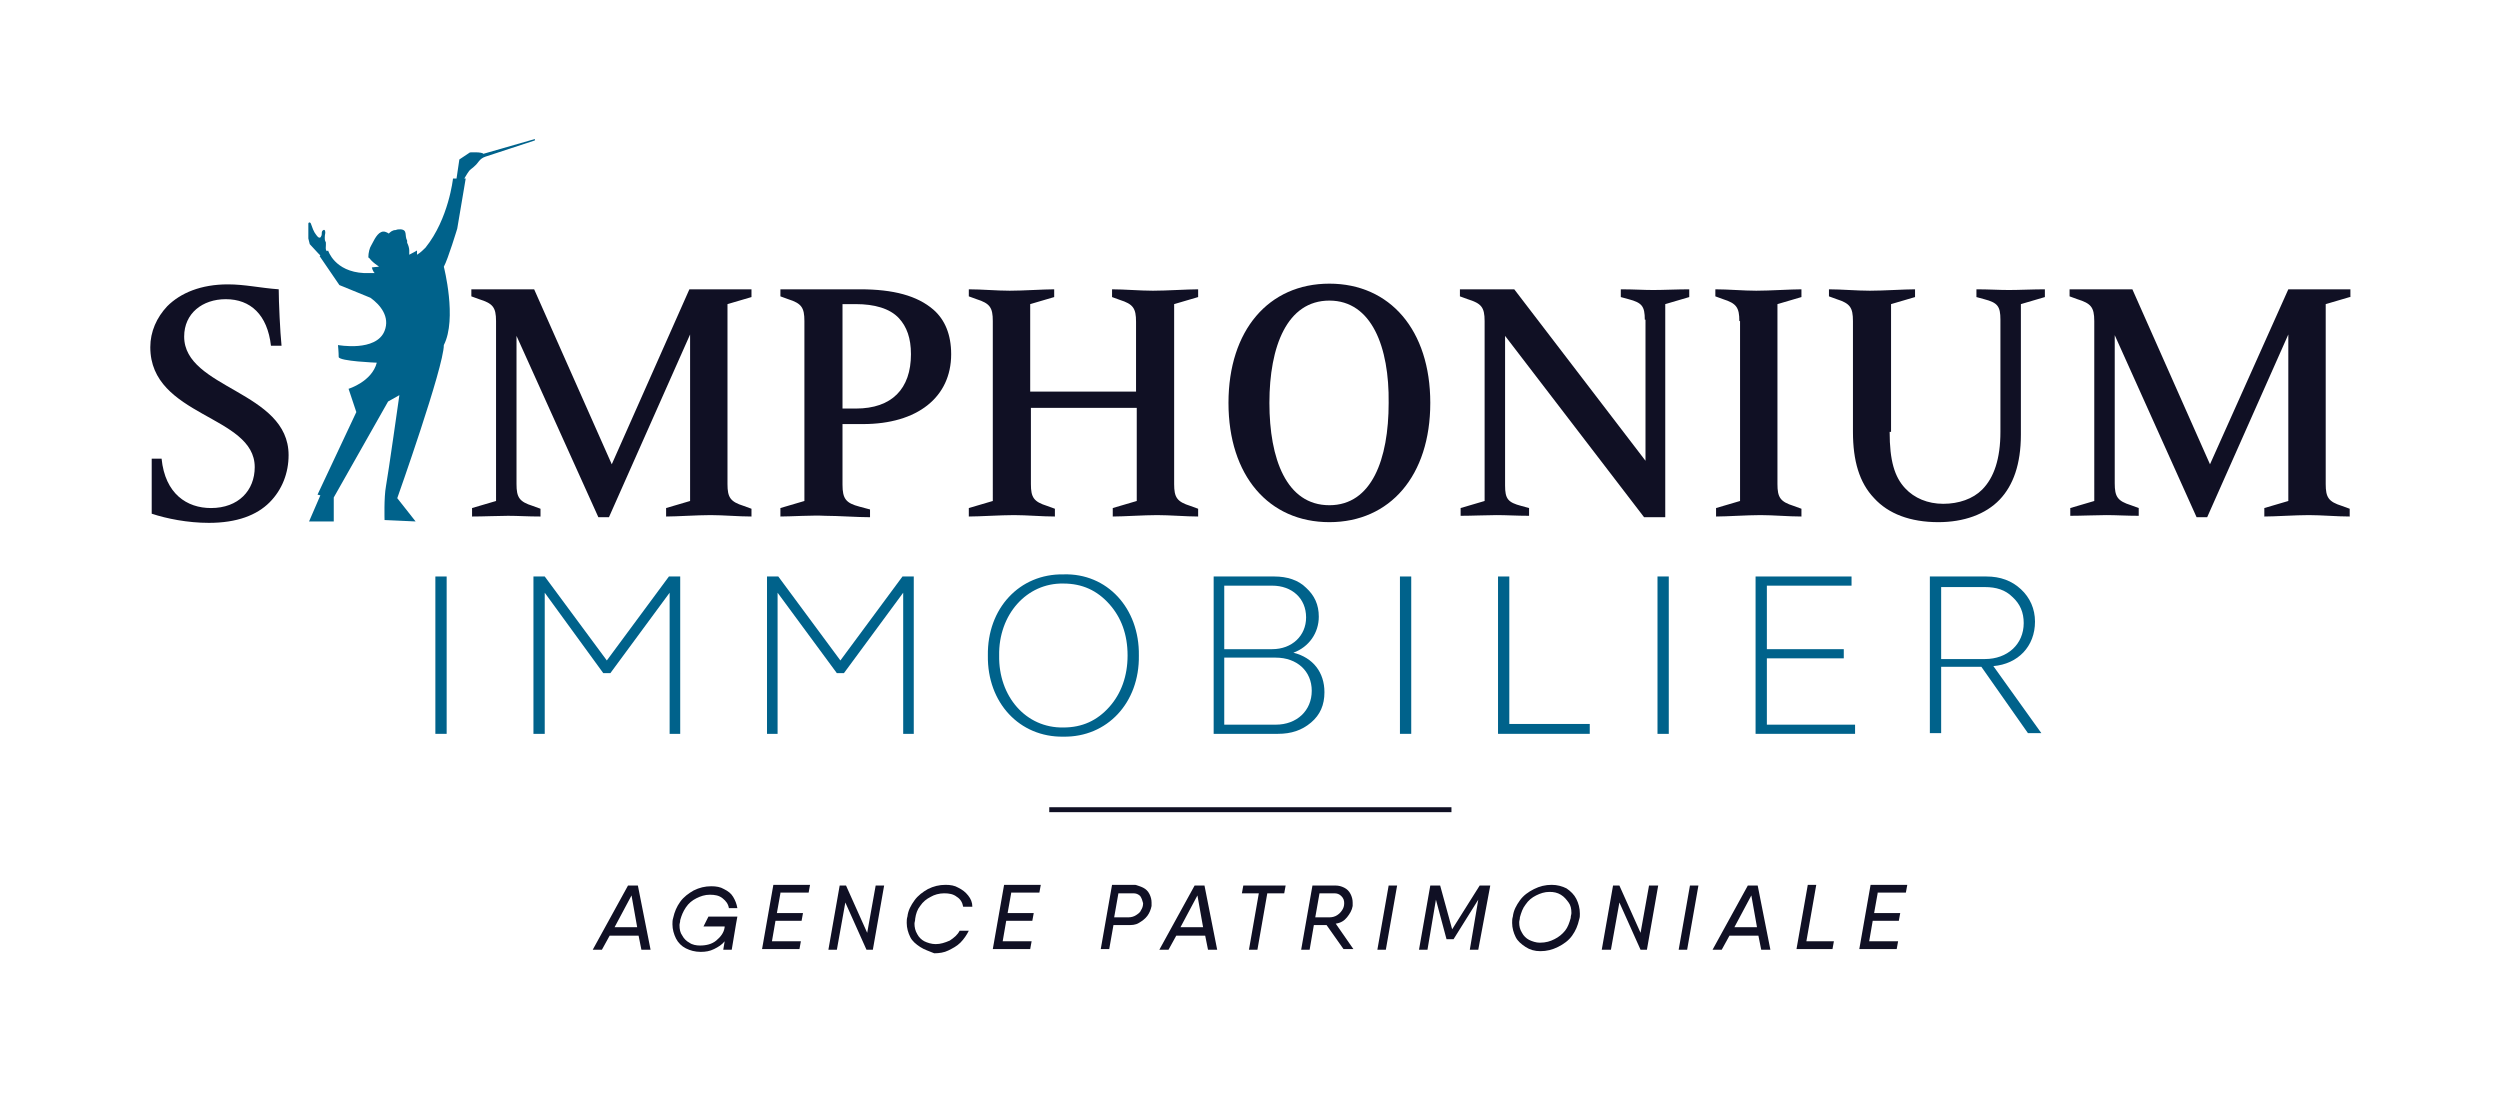 <?xml version="1.0" encoding="utf-8"?>
<!-- Generator: Adobe Illustrator 25.3.1, SVG Export Plug-In . SVG Version: 6.00 Build 0)  -->
<svg version="1.1" xmlns="http://www.w3.org/2000/svg" xmlns:xlink="http://www.w3.org/1999/xlink" x="0px" y="0px"
	 viewBox="0 0 354.3 155.9" style="enable-background:new 0 0 354.3 155.9;" xml:space="preserve">
<style type="text/css">
	.st0{display:none;}
	.st1{display:inline;}
	.st2{fill:#101024;}
	.st3{fill:#00628B;}
</style>
<g id="Calque_1" class="st0">
	<g class="st1">
		<g>
			<path class="st2" d="M38.4,49.6C37.9,45.2,35.5,43,32,43c-3.3,0-5.9,2-5.9,5.3c0,7.4,14.8,7.7,14.8,16.8c0,2.5-0.9,4.9-2.7,6.7
				c-1.8,1.8-4.6,2.9-8.6,2.9c-3,0-6-0.6-8.1-1.3v-7.8h1.4c0.5,5,3.6,7,7,7c3.9,0,6.2-2.5,6.2-5.8c0-7.4-14.8-7.1-14.8-17
				c0-2.2,0.9-4.2,2.4-5.8c1.9-1.9,4.8-3.1,8.6-3.1c2.4,0,4.5,0.5,7.2,0.7c0,1.7,0.2,6.1,0.4,8H38.4z"/>
			<path class="st2" d="M106.5,42.8l-3.4,1v25.5c0,1.9,0.4,2.5,2.3,3.1l1.1,0.4v1.1c-1.8,0-4-0.2-5.8-0.2c-1.9,0-4.8,0.2-6.3,0.2
				v-1.1l3.4-1V48.1L86.3,74h-1.5L73.2,48.2v21c0,1.9,0.4,2.5,2.3,3.1l1.1,0.4v1.1c-1.8,0-3.2-0.1-4.6-0.1s-3.5,0.1-5.1,0.1v-1.1
				l3.4-1V46.2c0-2-0.5-2.5-2.4-3.1l-1.1-0.4v-1.1h8.9l11,24.8l10.9-24.8h8.8V42.8z"/>
			<path class="st2" d="M110.6,73.8v-1.1l3.4-1V46.2c0-1.9-0.4-2.5-2.3-3.1l-1.1-0.4v-1.1h11.3c4.7,0,8.1,0.9,10.4,2.9
				c1.6,1.4,2.5,3.5,2.5,6.3c0,6.1-4.8,9.9-12.5,9.9h-2.9v8.6c0,2,0.5,2.6,2.4,3.1l1.5,0.4v1.1c-1.8,0-4.5-0.2-6.3-0.2
				C115.1,73.7,112.1,73.8,110.6,73.8z M119.3,58.6h2c5.1,0,7.8-2.8,7.8-7.7c0-2.3-0.6-3.9-1.7-5.1c-1.3-1.4-3.5-2-6.1-2h-1.9V58.6z
				"/>
			<path class="st2" d="M140.7,46.2c0-1.9-0.4-2.5-2.3-3.1l-1.1-0.4v-1.1c1.8,0,4,0.2,5.8,0.2c1.9,0,4.8-0.2,6.3-0.2v1.1l-3.4,1
				v12.4h15v-9.9c0-1.9-0.4-2.5-2.3-3.1l-1.1-0.4v-1.1c1.7,0,4,0.2,5.8,0.2c1.9,0,4.9-0.2,6.4-0.2v1.1l-3.4,1v25.5
				c0,1.9,0.4,2.5,2.3,3.1l1.1,0.4v1.1c-1.7,0-4-0.2-5.8-0.2c-1.9,0-4.8,0.2-6.3,0.2v-1.1l3.4-1V58.5h-15v10.8
				c0,1.9,0.4,2.5,2.3,3.1l1.1,0.4v1.1c-1.8,0-4-0.2-5.8-0.2c-1.9,0-4.9,0.2-6.4,0.2v-1.1l3.4-1V46.2z"/>
			<path class="st2" d="M188.4,74.7c-8.6,0-14.3-6.6-14.3-16.9c0-10.3,5.7-16.9,14.3-16.9c8.6,0,14.3,6.6,14.3,16.9
				C202.7,68.1,197,74.7,188.4,74.7z M188.4,43.3c-6,0-8.5,6.5-8.5,14.5c0,7.9,2.4,14.5,8.5,14.5c6,0,8.4-6.5,8.4-14.5
				C196.9,49.8,194.4,43.3,188.4,43.3z"/>
			<path class="st2" d="M233.1,46c0-1.9-0.4-2.4-2.3-2.9l-1.1-0.3v-1.1c1.8,0,3.2,0.1,4.6,0.1c1.4,0,3.5-0.1,5.1-0.1v1.1l-3.4,1V74
				H233l-19.7-25.7v21.2c0,1.9,0.4,2.4,2.3,2.9l1.1,0.3v1.1c-1.7,0-3.2-0.1-4.6-0.1c-1.4,0-3.5,0.1-5.1,0.1v-1.1l3.4-1V46.2
				c0-2-0.5-2.5-2.4-3.1l-1.1-0.4v-1.1h7.7l18.6,24.3V46z"/>
			<path class="st2" d="M246.5,46.2c0-1.9-0.4-2.5-2.3-3.1l-1.1-0.4v-1.1c1.8,0,4,0.2,5.8,0.2c1.9,0,4.9-0.2,6.4-0.2v1.1l-3.4,1
				v25.5c0,1.9,0.4,2.5,2.3,3.1l1.1,0.4v1.1c-1.8,0-4-0.2-5.8-0.2c-1.9,0-4.8,0.2-6.3,0.2v-1.1l3.4-1V46.2z"/>
			<path class="st2" d="M267.8,61.8c0,4.1,0.7,6.4,2.2,8c1.3,1.4,3.2,2.2,5.4,2.2c2.2,0,4.2-0.7,5.5-2c1.7-1.7,2.6-4.4,2.6-8.2V46
				c0-1.9-0.4-2.4-2.3-2.9l-1.1-0.3v-1.1c1.7,0,3.2,0.1,4.6,0.1c1.4,0,3.5-0.1,5.1-0.1v1.1l-3.4,1v18.5c0,4.2-1.1,7.2-3,9.2
				c-2,2.1-5.1,3.2-8.7,3.2c-4,0-7.1-1.2-9.1-3.4c-2.1-2.2-3-5.3-3-9.4V46.2c0-1.9-0.4-2.5-2.3-3.1l-1.1-0.4v-1.1
				c1.7,0,4,0.2,5.8,0.2c1.9,0,4.9-0.2,6.4-0.2v1.1l-3.4,1V61.8z"/>
			<path class="st2" d="M333,42.8l-3.4,1v25.5c0,1.9,0.4,2.5,2.3,3.1l1.1,0.4v1.1c-1.8,0-4-0.2-5.8-0.2c-1.9,0-4.8,0.2-6.3,0.2v-1.1
				l3.4-1V48.1L312.9,74h-1.5l-11.6-25.8v21c0,1.9,0.4,2.5,2.3,3.1l1.1,0.4v1.1c-1.7,0-3.2-0.1-4.6-0.1c-1.4,0-3.5,0.1-5.1,0.1v-1.1
				l3.4-1V46.2c0-2-0.5-2.5-2.4-3.1l-1.1-0.4v-1.1h8.9l11,24.8l10.9-24.8h8.8V42.8z"/>
		</g>
		<g>
			<rect x="148.7" y="114.8" class="st2" width="57" height="0.7"/>
		</g>
		<g>
			<path class="st2" d="M100.3,133.4l4.7-8.1h0.6l1.9,8.1h-0.6l-0.5-2.4h-4l-1.4,2.4H100.3z M102.5,130.6h3.6l-1-4.5L102.5,130.6z"
				/>
			<path class="st2" d="M114.8,125.2c0.9,0,1.8,0.3,2.6,0.8l-0.3,0.4c-0.8-0.5-1.6-0.7-2.4-0.7c-2.3,0-3.9,1.9-3.9,4.6
				c0,0.8,0.3,1.5,0.8,2s1.3,0.8,2.1,0.8c0.7,0,1.4-0.1,2-0.4l0.5-2.8h-2.1l0.1-0.5h2.6l-0.6,3.6c-0.8,0.4-1.7,0.6-2.5,0.6
				c-1,0-1.9-0.3-2.5-0.9c-0.6-0.6-0.9-1.4-0.9-2.4C110.3,127.4,112.1,125.2,114.8,125.2z"/>
			<path class="st2" d="M119.6,133.4l1.4-8.1h4.8l-0.1,0.5h-4.2l-0.6,3.2h3.8l-0.1,0.5h-3.8l-0.6,3.4h4.4l-0.1,0.5H119.6z"/>
			<path class="st2" d="M127.9,133.4l1.4-8.1h0.6l3.8,7.2l1.3-7.2h0.6l-1.4,8.1h-0.6l-3.8-7.2l-1.3,7.2H127.9z"/>
			<path class="st2" d="M142.3,125.2c0.9,0,1.8,0.3,2.6,0.8l-0.3,0.4c-0.7-0.5-1.5-0.8-2.2-0.8c-2.3,0-3.8,2-3.8,4.6
				c0,0.8,0.3,1.5,0.8,2c0.5,0.5,1.2,0.8,2,0.8c0.8,0,1.6-0.2,2.3-0.7l0.2,0.4c-0.8,0.5-1.7,0.7-2.6,0.7s-1.7-0.3-2.4-0.9
				c-0.6-0.6-0.9-1.4-0.9-2.3C137.9,127.5,139.7,125.2,142.3,125.2z"/>
			<path class="st2" d="M146.7,133.4l1.4-8.1h4.8l-0.1,0.5h-4.2l-0.6,3.2h3.8l-0.1,0.5H148l-0.6,3.4h4.4l-0.1,0.5H146.7z"/>
			<path class="st2" d="M159,133.4l1.4-8.1h2.6c1.4,0,2.3,0.9,2.3,2.2c0,0.8-0.3,1.4-0.8,1.9c-0.5,0.5-1.2,0.8-2.1,0.8h-2.3
				l-0.6,3.2H159z M160.3,129.8h2.2c0.7,0,1.3-0.2,1.7-0.6c0.4-0.4,0.7-0.9,0.7-1.6c0-1.1-0.7-1.7-1.8-1.7h-2L160.3,129.8z"/>
			<path class="st2" d="M165,133.4l4.7-8.1h0.6l1.9,8.1h-0.6L171,131h-4l-1.4,2.4H165z M167.3,130.6h3.6l-1-4.5L167.3,130.6z"/>
			<path class="st2" d="M173.4,125.9l0.1-0.5h6.3l-0.1,0.5h-2.9l-1.3,7.6h-0.6l1.3-7.6H173.4z"/>
			<path class="st2" d="M181.3,133.4l1.4-8.1h2.8c1.3,0,2.2,0.8,2.2,2.1c0,0.7-0.2,1.3-0.7,1.8s-1.1,0.7-1.8,0.8l1.8,3.4h-0.6
				l-1.8-3.4h-2.1l-0.6,3.4H181.3z M182.5,129.6h2.3c0.6,0,1.2-0.2,1.6-0.6s0.6-0.9,0.6-1.5c0-1-0.6-1.6-1.7-1.6h-2.2L182.5,129.6z"
				/>
			<path class="st2" d="M190.1,133.4l1.4-8.1h0.6l-1.4,8.1H190.1z"/>
			<path class="st2" d="M194.6,133.4l1.4-8.1h0.6l2.3,4.3l3.8-4.3h0.6l-1.4,8.1h-0.6l1.3-7.2l-3.6,4.1h-0.4l-2.2-4.1l-1.3,7.2H194.6
				z"/>
			<path class="st2" d="M210,125.2c1,0,1.7,0.3,2.3,0.9c0.6,0.6,0.9,1.4,0.9,2.3c0,3-1.8,5.1-4.4,5.1c-0.9,0-1.7-0.3-2.3-0.9
				c-0.6-0.6-0.9-1.4-0.9-2.4C205.6,127.5,207.5,125.2,210,125.2z M207,132.3c0.5,0.5,1.1,0.8,1.9,0.8c2.1,0.1,3.8-2,3.7-4.6
				c0-0.9-0.3-1.5-0.7-2c-0.5-0.5-1.1-0.8-1.9-0.8c-2.1,0-3.7,1.9-3.7,4.6C206.2,131.2,206.5,131.8,207,132.3z"/>
			<path class="st2" d="M215.7,133.4l1.4-8.1h0.6l3.8,7.2l1.3-7.2h0.6l-1.4,8.1h-0.6l-3.8-7.2l-1.3,7.2H215.7z"/>
			<path class="st2" d="M225.7,133.4l1.4-8.1h0.6l-1.4,8.1H225.7z"/>
			<path class="st2" d="M229.1,133.4l4.7-8.1h0.6l1.9,8.1h-0.6l-0.5-2.4h-4l-1.4,2.4H229.1z M231.4,130.6h3.6l-1-4.5L231.4,130.6z"
				/>
			<path class="st2" d="M239.2,133.4l1.4-8.1h0.6l-1.3,7.6h4l-0.1,0.5H239.2z"/>
			<path class="st2" d="M246.6,133.4l1.4-8.1h4.8l-0.1,0.5h-4.2l-0.6,3.2h3.8l-0.1,0.5h-3.8l-0.6,3.4h4.4l-0.1,0.5H246.6z"/>
		</g>
		<g>
			<g>
				<path class="st3" d="M61.7,104.7V82.4h1.6v22.3H61.7z"/>
				<path class="st3" d="M75.6,104.7V82.4h1.6l8.8,11.9l8.8-11.9h1.6v22.3h-1.5v-20l-8.4,11.4h-1l-8.4-11.4v20H75.6z"/>
				<path class="st3" d="M108.7,104.7V82.4h1.6l8.8,11.9l8.8-11.9h1.6v22.3H128v-20l-8.4,11.4h-1l-8.4-11.4v20H108.7z"/>
				<path class="st3" d="M161.4,93.5c0.1,6.7-4.5,11.6-10.7,11.5c-6.2,0.1-10.8-4.8-10.7-11.5c-0.1-6.7,4.5-11.6,10.7-11.5
					C156.9,81.9,161.5,86.9,161.4,93.5z M157.2,100.9c1.7-1.9,2.6-4.4,2.6-7.3c0-3-0.9-5.4-2.6-7.3c-1.7-1.9-3.8-2.9-6.5-2.9
					c-5.2-0.1-9.2,4.4-9.1,10.2c-0.1,5.8,3.8,10.3,9.1,10.2C153.4,103.7,155.5,102.8,157.2,100.9z"/>
				<path class="st3" d="M172,104.7V82.4h8.6c1.8,0,3.4,0.5,4.5,1.6c1.2,1.1,1.8,2.4,1.8,4.1c0,2.3-1.4,4.3-3.6,5.1
					c2.8,0.7,4.4,2.8,4.4,5.6c0,1.8-0.6,3.2-1.9,4.3s-2.8,1.6-4.7,1.6H172z M173.5,92.7h6.8c2.8,0,4.8-1.9,4.8-4.5
					c0-2.7-2-4.5-4.8-4.5h-6.8V92.7z M173.5,103.4h7.3c3,0,5.1-2,5.1-4.8c0-2.8-2.1-4.7-5.1-4.7h-7.3V103.4z"/>
				<path class="st3" d="M198.4,104.7V82.4h1.6v22.3H198.4z"/>
				<path class="st3" d="M212.3,104.7V82.4h1.6v20.9h11.4v1.4H212.3z"/>
				<path class="st3" d="M234.9,104.7V82.4h1.6v22.3H234.9z"/>
				<path class="st3" d="M248.8,104.7V82.4h13.6v1.3h-12v8.9h10.9v1.3h-10.9v9.4h12.5v1.3H248.8z"/>
				<path class="st3" d="M273.5,104.7V82.4h8c2,0,3.6,0.6,4.9,1.8c1.3,1.2,2,2.8,2,4.6c0,3.5-2.4,6-5.9,6.3l6.8,9.5h-1.9l-6.6-9.4
					h-5.7v9.4H273.5z M275.1,94h6.2c3.2,0,5.5-2.1,5.5-5.1c0-1.5-0.5-2.7-1.6-3.7c-1-1-2.3-1.4-3.9-1.4h-6.2V94z"/>
			</g>
			<path class="st3" d="M68.5,22.4c-0.2-0.3-1.9-0.2-1.9-0.2l-1.5,1l-0.4,2.7l-0.1,0l-0.4,0c0,0-0.6,5.7-3.9,9.8
				c-0.3,0.3-0.7,0.7-1.2,1v-0.6c0,0-0.5,0.3-1.1,0.6c0-0.2,0-0.4,0-0.6c0-0.3-0.1-0.7-0.3-1.1c0-0.1,0-0.2,0-0.3
				c-0.4-0.7,0.1-1.5-0.9-1.6c-0.3,0-0.5,0-0.7,0.1c-0.5,0-0.8,0.3-1,0.5c-0.3-0.2-0.7-0.4-1.1-0.2c-0.7,0.3-1.2,1.6-1.4,1.9
				c-0.2,0.3-0.4,1-0.4,1.7c0.2,0,0.2,0.4,1.4,1.2c0,0,0.1,0.1,0.1,0.1c-0.2,0-1,0.1-1,0.1s0.1,0.5,0.4,0.8c-0.3,0-0.5,0-0.8,0
				c-0.1,0-0.3,0-0.4,0c-0.1,0-0.2,0-0.3,0C47.5,39,46.6,36,46.6,36l-0.2,0.1c0-0.1-0.1-0.1-0.1-0.2c-0.1-0.3,0.1-1.1-0.1-1.2
				c-0.1-0.2-0.1-0.7,0-1.2c0-0.5-0.2-0.5-0.4-0.3c-0.2,0.3,0,0.5-0.2,0.8c-0.1,0.3-0.4,0.2-0.6-0.1c-0.2-0.3-0.4-0.4-0.8-1.6
				c-0.1-0.4-0.4-0.3-0.4-0.1c0,0.2,0,0.8,0,1c0,0.2,0,0.3,0,0.6c0,0.2,0,0.5,0,0.5l0.2,0.8l1.2,1.3l0.3,0.3l-0.1,0.1l2.8,4.1
				l4.4,1.8c1.4,1,2.8,2.7,2,4.7c-1.2,3-6.6,2-6.6,2s0.1,1,0.1,1.7c0.1,0.6,5.4,0.8,5.4,0.8c-0.7,2.7-4,3.7-4,3.7l1.1,3.3L45,70.7
				l0.4,0.1l-1.6,3.7h3.5v-3.4L55,57.5l1.6-0.9c0,0-1.6,11.3-1.9,12.9c-0.3,1.6-0.2,4.8-0.2,4.8l4.4,0.2l-2.6-3.3
				c0,0,6.6-18.6,6.6-21.7c1.9-3.7,0-11.1,0-11.1c0.6-1.1,1.9-5.4,1.9-5.4l1.2-7.1l-0.2,0c0.3-0.5,0.6-1,0.7-1.1
				c0.4-0.4,0.4-0.3,0.8-0.7c0.5-0.4,0.6-1,1.5-1.3l7-2.3v-0.2L68.5,22.4z"/>
		</g>
	</g>
</g>
<g id="Calque_2">
	<g>
		<g>
			<g>
				<path class="st2" d="M38.4,49c-0.5-4.4-2.9-6.6-6.4-6.6c-3.3,0-5.9,2-5.9,5.3c0,7.4,14.8,7.7,14.8,16.8c0,2.5-0.9,4.9-2.7,6.7
					c-1.8,1.8-4.6,2.9-8.6,2.9c-3,0-6-0.6-8.1-1.3v-7.8h1.4c0.5,5,3.6,7,7,7c3.9,0,6.2-2.5,6.2-5.8c0-7.4-14.8-7.1-14.8-17
					c0-2.2,0.9-4.2,2.4-5.8c1.9-1.9,4.8-3.1,8.6-3.1c2.4,0,4.5,0.5,7.2,0.7c0,1.7,0.2,6.1,0.4,8H38.4z"/>
				<path class="st2" d="M106.5,42.1l-3.4,1v25.5c0,1.9,0.4,2.5,2.3,3.1l1.1,0.4v1.1c-1.8,0-4-0.2-5.8-0.2c-1.9,0-4.8,0.2-6.3,0.2
					V72l3.4-1V47.4L86.3,73.3h-1.5L73.2,47.6v21c0,1.9,0.4,2.5,2.3,3.1l1.1,0.4v1.1c-1.8,0-3.2-0.1-4.6-0.1s-3.5,0.1-5.1,0.1V72
					l3.4-1V45.5c0-2-0.5-2.5-2.4-3.1l-1.1-0.4V41h8.9l11,24.8L97.7,41h8.8V42.1z"/>
				<path class="st2" d="M110.6,73.2V72l3.4-1V45.5c0-1.9-0.4-2.5-2.3-3.1l-1.1-0.4V41h11.3c4.7,0,8.1,0.9,10.4,2.9
					c1.6,1.4,2.5,3.5,2.5,6.3c0,6.1-4.8,9.9-12.5,9.9h-2.9v8.6c0,2,0.5,2.6,2.4,3.1l1.5,0.4v1.1c-1.8,0-4.5-0.2-6.3-0.2
					C115.1,73,112.1,73.2,110.6,73.2z M119.3,57.9h2c5.1,0,7.8-2.8,7.8-7.7c0-2.3-0.6-3.9-1.7-5.1c-1.3-1.4-3.5-2-6.1-2h-1.9V57.9z"
					/>
				<path class="st2" d="M140.7,45.5c0-1.9-0.4-2.5-2.3-3.1l-1.1-0.4V41c1.8,0,4,0.2,5.8,0.2c1.9,0,4.8-0.2,6.3-0.2v1.1l-3.4,1v12.4
					h15v-9.9c0-1.9-0.4-2.5-2.3-3.1l-1.1-0.4V41c1.7,0,4,0.2,5.8,0.2c1.9,0,4.9-0.2,6.4-0.2v1.1l-3.4,1v25.5c0,1.9,0.4,2.5,2.3,3.1
					l1.1,0.4v1.1c-1.7,0-4-0.2-5.8-0.2c-1.9,0-4.8,0.2-6.3,0.2V72l3.4-1V57.8h-15v10.8c0,1.9,0.4,2.5,2.3,3.1l1.1,0.4v1.1
					c-1.8,0-4-0.2-5.8-0.2c-1.9,0-4.9,0.2-6.4,0.2V72l3.4-1V45.5z"/>
				<path class="st2" d="M188.4,74c-8.6,0-14.3-6.6-14.3-16.9c0-10.3,5.7-16.9,14.3-16.9c8.6,0,14.3,6.6,14.3,16.9
					C202.7,67.4,197,74,188.4,74z M188.4,42.6c-6,0-8.5,6.5-8.5,14.5c0,7.9,2.4,14.5,8.5,14.5c6,0,8.4-6.5,8.4-14.5
					C196.9,49.2,194.4,42.6,188.4,42.6z"/>
				<path class="st2" d="M233.1,45.3c0-1.9-0.4-2.4-2.3-2.9l-1.1-0.3V41c1.8,0,3.2,0.1,4.6,0.1c1.4,0,3.5-0.1,5.1-0.1v1.1l-3.4,1
					v30.2H233l-19.7-25.7v21.2c0,1.9,0.4,2.4,2.3,2.9l1.1,0.3v1.1c-1.7,0-3.2-0.1-4.6-0.1c-1.4,0-3.5,0.1-5.1,0.1V72l3.4-1V45.5
					c0-2-0.5-2.5-2.4-3.1l-1.1-0.4V41h7.7l18.6,24.3V45.3z"/>
				<path class="st2" d="M246.5,45.5c0-1.9-0.4-2.5-2.3-3.1l-1.1-0.4V41c1.8,0,4,0.2,5.8,0.2c1.9,0,4.9-0.2,6.4-0.2v1.1l-3.4,1v25.5
					c0,1.9,0.4,2.5,2.3,3.1l1.1,0.4v1.1c-1.8,0-4-0.2-5.8-0.2c-1.9,0-4.8,0.2-6.3,0.2V72l3.4-1V45.5z"/>
				<path class="st2" d="M267.8,61.2c0,4.1,0.7,6.4,2.2,8c1.3,1.4,3.2,2.2,5.4,2.2c2.2,0,4.2-0.7,5.5-2c1.7-1.7,2.6-4.4,2.6-8.2
					V45.3c0-1.9-0.4-2.4-2.3-2.9l-1.1-0.3V41c1.7,0,3.2,0.1,4.6,0.1c1.4,0,3.5-0.1,5.1-0.1v1.1l-3.4,1v18.5c0,4.2-1.1,7.2-3,9.2
					c-2,2.1-5.1,3.2-8.7,3.2c-4,0-7.1-1.2-9.1-3.4c-2.1-2.2-3-5.3-3-9.4V45.5c0-1.9-0.4-2.5-2.3-3.1l-1.1-0.4V41
					c1.7,0,4,0.2,5.8,0.2c1.9,0,4.9-0.2,6.4-0.2v1.1l-3.4,1V61.2z"/>
				<path class="st2" d="M333,42.1l-3.4,1v25.5c0,1.9,0.4,2.5,2.3,3.1l1.1,0.4v1.1c-1.8,0-4-0.2-5.8-0.2c-1.9,0-4.8,0.2-6.3,0.2V72
					l3.4-1V47.4l-11.5,25.9h-1.5l-11.6-25.8v21c0,1.9,0.4,2.5,2.3,3.1l1.1,0.4v1.1c-1.7,0-3.2-0.1-4.6-0.1c-1.4,0-3.5,0.1-5.1,0.1
					V72l3.4-1V45.5c0-2-0.5-2.5-2.4-3.1l-1.1-0.4V41h8.9l11,24.8L324.3,41h8.8V42.1z"/>
			</g>
			<g>
				<path class="st3" d="M61.7,104V81.7h1.6V104H61.7z"/>
				<path class="st3" d="M75.6,104V81.7h1.6l8.8,11.9l8.8-11.9h1.6V104h-1.5V84l-8.4,11.4h-1L77.2,84v20H75.6z"/>
				<path class="st3" d="M108.7,104V81.7h1.6l8.8,11.9l8.8-11.9h1.6V104H128V84l-8.4,11.4h-1L110.2,84v20H108.7z"/>
				<path class="st3" d="M161.4,92.9c0.1,6.7-4.5,11.6-10.7,11.5c-6.2,0.1-10.8-4.8-10.7-11.5c-0.1-6.7,4.5-11.6,10.7-11.5
					C156.9,81.2,161.5,86.2,161.4,92.9z M157.2,100.2c1.7-1.9,2.6-4.4,2.6-7.3c0-3-0.9-5.4-2.6-7.3c-1.7-1.9-3.8-2.9-6.5-2.9
					c-5.2-0.1-9.2,4.4-9.1,10.2c-0.1,5.8,3.8,10.3,9.1,10.2C153.4,103.1,155.5,102.1,157.2,100.2z"/>
				<path class="st3" d="M172,104V81.7h8.6c1.8,0,3.4,0.5,4.5,1.6c1.2,1.1,1.8,2.4,1.8,4.1c0,2.3-1.4,4.3-3.6,5.1
					c2.8,0.7,4.4,2.8,4.4,5.6c0,1.8-0.6,3.2-1.9,4.3s-2.8,1.6-4.7,1.6H172z M173.5,92h6.8c2.8,0,4.8-1.9,4.8-4.5
					c0-2.7-2-4.5-4.8-4.5h-6.8V92z M173.5,102.7h7.3c3,0,5.1-2,5.1-4.8c0-2.8-2.1-4.7-5.1-4.7h-7.3V102.7z"/>
				<path class="st3" d="M198.4,104V81.7h1.6V104H198.4z"/>
				<path class="st3" d="M212.3,104V81.7h1.6v20.9h11.4v1.4H212.3z"/>
				<path class="st3" d="M234.9,104V81.7h1.6V104H234.9z"/>
				<path class="st3" d="M248.8,104V81.7h13.6v1.3h-12V92h10.9v1.3h-10.9v9.4h12.5v1.3H248.8z"/>
				<path class="st3" d="M273.5,104V81.7h8c2,0,3.6,0.6,4.9,1.8c1.3,1.2,2,2.8,2,4.6c0,3.5-2.4,6-5.9,6.3l6.8,9.5h-1.9l-6.6-9.4
					h-5.7v9.4H273.5z M275.1,93.4h6.2c3.2,0,5.5-2.1,5.5-5.1c0-1.5-0.5-2.7-1.6-3.7c-1-1-2.3-1.4-3.9-1.4h-6.2V93.4z"/>
			</g>
			<path class="st3" d="M68.5,21.8c-0.2-0.3-1.9-0.2-1.9-0.2l-1.5,1l-0.4,2.7l-0.1,0l-0.4,0c0,0-0.6,5.7-3.9,9.8
				c-0.3,0.3-0.7,0.7-1.2,1v-0.6c0,0-0.5,0.3-1.1,0.6c0-0.2,0-0.4,0-0.6c0-0.3-0.1-0.7-0.3-1.1c0-0.1,0-0.2,0-0.3
				c-0.4-0.7,0.1-1.5-0.9-1.6c-0.3,0-0.5,0-0.7,0.1c-0.5,0-0.8,0.3-1,0.5c-0.3-0.2-0.7-0.4-1.1-0.2c-0.7,0.3-1.2,1.6-1.4,1.9
				c-0.2,0.3-0.4,1-0.4,1.7c0.2,0,0.2,0.4,1.4,1.2c0,0,0.1,0.1,0.1,0.1c-0.2,0-1,0.1-1,0.1s0.1,0.5,0.4,0.8c-0.3,0-0.5,0-0.8,0
				c-0.1,0-0.3,0-0.4,0c-0.1,0-0.2,0-0.3,0c-4.2-0.2-5.1-3.2-5.1-3.2l-0.2,0.1c0-0.1-0.1-0.1-0.1-0.2c-0.1-0.3,0.1-1.1-0.1-1.2
				c-0.1-0.2-0.1-0.7,0-1.2c0-0.5-0.2-0.5-0.4-0.3c-0.2,0.3,0,0.5-0.2,0.8c-0.1,0.3-0.4,0.2-0.6-0.1c-0.2-0.3-0.4-0.4-0.8-1.6
				c-0.1-0.4-0.4-0.3-0.4-0.1c0,0.2,0,0.8,0,1c0,0.2,0,0.3,0,0.6c0,0.2,0,0.5,0,0.5l0.2,0.8l1.2,1.3l0.3,0.3l-0.1,0.1l2.8,4.1
				l4.4,1.8c1.4,1,2.8,2.7,2,4.7c-1.2,3-6.6,2-6.6,2s0.1,1,0.1,1.7c0.1,0.6,5.4,0.8,5.4,0.8c-0.7,2.7-4,3.7-4,3.7l1.1,3.3L45,70.1
				l0.4,0.1l-1.6,3.7h3.5v-3.4L55,56.9l1.6-0.9c0,0-1.6,11.3-1.9,12.9c-0.3,1.6-0.2,4.8-0.2,4.8l4.4,0.2l-2.6-3.3
				c0,0,6.6-18.6,6.6-21.7c1.9-3.7,0-11.1,0-11.1c0.6-1.1,1.9-5.4,1.9-5.4l1.2-7.1l-0.2,0c0.3-0.5,0.6-1,0.7-1.1
				c0.4-0.4,0.4-0.3,0.8-0.7c0.5-0.4,0.6-1,1.5-1.3l7-2.3v-0.2L68.5,21.8z"/>
		</g>
		<g>
			<rect x="148.7" y="114.4" class="st2" width="57" height="0.7"/>
		</g>
		<g>
			<path class="st2" d="M90.5,132.6h-4.1l-1.1,2h-1.3l5-9.1h1.4l1.8,9.1h-1.3L90.5,132.6z M90.3,131.4l-0.8-4.5l-2.4,4.5H90.3z"/>
			<path class="st2" d="M100.4,129.9h4.1l-0.2,1.1h0l-0.6,3.6h-1.2l0.2-1.2c-0.4,0.5-0.9,0.8-1.5,1.1s-1.2,0.4-1.9,0.4
				c-0.8,0-1.5-0.2-2.1-0.5s-1.1-0.8-1.4-1.4c-0.3-0.6-0.5-1.3-0.5-2c0-0.3,0-0.6,0.1-0.9c0.2-0.9,0.5-1.6,1-2.3
				c0.5-0.7,1.2-1.2,1.9-1.6c0.8-0.4,1.6-0.6,2.5-0.6c0.7,0,1.3,0.1,1.8,0.4c0.6,0.3,1,0.6,1.3,1.1c0.3,0.5,0.5,1,0.6,1.6h-1.2
				c-0.1-0.6-0.4-1-0.9-1.4c-0.5-0.4-1.1-0.5-1.8-0.5c-0.7,0-1.3,0.2-1.9,0.5c-0.6,0.3-1.1,0.7-1.5,1.3s-0.6,1.1-0.8,1.8
				c0,0.3-0.1,0.5-0.1,0.7c0,0.6,0.1,1.1,0.4,1.5c0.2,0.4,0.6,0.8,1,1c0.4,0.3,1,0.4,1.5,0.4c0.9,0,1.7-0.2,2.3-0.7s1.1-1.1,1.2-1.9
				l0,0l0-0.1h-3L100.4,129.9z"/>
			<path class="st2" d="M110.6,126.6l-0.5,2.8h3.7l-0.2,1.1h-3.7l-0.5,2.9h4.1l-0.2,1.1h-4.8H108l1.6-9.1h1.2h4l-0.2,1.1H110.6z"/>
			<path class="st2" d="M125.3,125.5l-1.6,9.1h-0.9l-3-6.7l-1.2,6.7h-1.2l1.6-9.1h0.9l3,6.7l1.2-6.7H125.3z"/>
			<path class="st2" d="M130.4,134.2c-0.6-0.4-1.1-0.8-1.4-1.4c-0.3-0.6-0.5-1.3-0.5-2c0-0.3,0-0.6,0.1-0.9c0.1-0.9,0.5-1.6,1-2.3
				s1.2-1.2,1.9-1.6c0.8-0.4,1.6-0.6,2.5-0.6c0.7,0,1.3,0.1,1.8,0.4c0.6,0.3,1,0.6,1.4,1.1c0.4,0.5,0.6,1,0.6,1.6h-1.3
				c-0.1-0.6-0.4-1.1-0.9-1.4c-0.5-0.4-1.1-0.5-1.8-0.5c-0.7,0-1.4,0.2-1.9,0.5c-0.6,0.3-1.1,0.7-1.5,1.3c-0.4,0.5-0.6,1.1-0.7,1.8
				c0,0.3-0.1,0.5-0.1,0.7c0,0.5,0.1,1,0.4,1.5c0.2,0.4,0.6,0.8,1,1s1,0.4,1.6,0.4c0.7,0,1.3-0.2,2-0.5c0.6-0.4,1.1-0.8,1.4-1.4h1.3
				c-0.3,0.6-0.7,1.2-1.2,1.7c-0.5,0.5-1.1,0.8-1.7,1.1c-0.6,0.3-1.3,0.4-2,0.4C131.7,134.8,131,134.6,130.4,134.2z"/>
			<path class="st2" d="M143.3,126.6l-0.5,2.8h3.7l-0.2,1.1h-3.7l-0.5,2.9h4.1l-0.2,1.1h-4.8h-0.5l1.6-9.1h1.2h4l-0.2,1.1H143.3z"/>
			<path class="st2" d="M162,125.8c0.4,0.2,0.7,0.5,0.9,0.9c0.2,0.4,0.3,0.8,0.3,1.2c0,0.1,0,0.3,0,0.5c-0.1,0.5-0.3,1-0.6,1.4
				c-0.3,0.4-0.7,0.7-1.2,1s-1,0.3-1.5,0.3h-2.1l-0.6,3.4h-1.2l1.6-9.1h1.2h2.1C161.2,125.5,161.6,125.6,162,125.8z M161.6,127
				c-0.3-0.3-0.6-0.4-1-0.4h-2.1l-0.6,3.4h2.1c0.3,0,0.7-0.1,1-0.3s0.6-0.4,0.7-0.7c0.2-0.3,0.3-0.6,0.3-1
				C161.9,127.6,161.8,127.3,161.6,127z"/>
			<path class="st2" d="M170.8,132.6h-4.1l-1.1,2h-1.3l5-9.1h1.4l1.8,9.1h-1.3L170.8,132.6z M170.5,131.4l-0.8-4.5l-2.4,4.5H170.5z"
				/>
			<path class="st2" d="M182,126.6h-2.4l-1.4,8H177l1.4-8H176l0.2-1.1h3.6h2.4L182,126.6z"/>
			<path class="st2" d="M188,131.1h-1.8l-0.6,3.5h-1.2l1.6-9.1h1.2h2.1c0.4,0,0.8,0.1,1.2,0.3s0.7,0.5,0.9,0.9
				c0.2,0.4,0.3,0.8,0.3,1.2c0,0.1,0,0.3,0,0.5c-0.1,0.6-0.4,1.1-0.8,1.6c-0.4,0.5-0.9,0.8-1.6,0.9l2.5,3.6h-1.4L188,131.1z
				 M186.4,130h2.1c0.3,0,0.7-0.1,1-0.3c0.3-0.2,0.5-0.4,0.7-0.7c0.2-0.3,0.3-0.6,0.3-1c0-0.4-0.1-0.7-0.4-1c-0.3-0.3-0.6-0.4-1-0.4
				H187L186.4,130z"/>
			<path class="st2" d="M198,125.5l-1.6,9.1h-1.2l1.6-9.1H198z"/>
			<path class="st2" d="M209.5,134.6h-1.2l1.2-7.1l-3.5,5.6h-1l-1.5-5.6l-1.2,7.1h-1.2l1.6-9.1h1.2h0.2l1.7,6.2l3.9-6.2h1.5
				L209.5,134.6z"/>
			<path class="st2" d="M216.2,134.2c-0.6-0.4-1.1-0.8-1.4-1.4c-0.3-0.6-0.5-1.3-0.5-2c0-0.3,0-0.6,0.1-0.9c0.1-0.9,0.5-1.6,1-2.3
				s1.2-1.2,2-1.6s1.6-0.6,2.5-0.6c0.8,0,1.5,0.2,2.1,0.5c0.6,0.4,1.1,0.9,1.4,1.5c0.3,0.6,0.5,1.3,0.5,2.1c0,0.3,0,0.5-0.1,0.8
				c-0.2,0.9-0.5,1.6-1,2.3s-1.2,1.2-2,1.6c-0.8,0.4-1.6,0.6-2.5,0.6C217.5,134.8,216.8,134.6,216.2,134.2z M220.3,133.1
				c0.6-0.3,1.1-0.7,1.5-1.2s0.6-1.1,0.8-1.8c0-0.3,0.1-0.5,0.1-0.7c0-0.6-0.1-1.1-0.4-1.5s-0.6-0.8-1.1-1.1c-0.5-0.3-1-0.4-1.6-0.4
				c-0.7,0-1.3,0.2-1.9,0.5c-0.6,0.3-1.1,0.7-1.5,1.3c-0.4,0.5-0.6,1.1-0.8,1.8c0,0.3-0.1,0.5-0.1,0.7c0,0.6,0.1,1,0.4,1.5
				c0.2,0.4,0.6,0.8,1,1s1,0.4,1.5,0.4C219.1,133.6,219.7,133.4,220.3,133.1z"/>
			<path class="st2" d="M235,125.5l-1.6,9.1h-0.9l-3-6.7l-1.2,6.7H227l1.6-9.1h0.9l3,6.7l1.2-6.7H235z"/>
			<path class="st2" d="M240.7,125.5l-1.6,9.1h-1.2l1.6-9.1H240.7z"/>
			<path class="st2" d="M249.2,132.6h-4.1l-1.1,2h-1.3l5-9.1h1.4l1.8,9.1h-1.3L249.2,132.6z M249,131.4l-0.8-4.5l-2.4,4.5H249z"/>
			<path class="st2" d="M259.9,133.4l-0.2,1.1h-5.1l1.6-9.1h1.2l-1.4,8H259.9z"/>
			<path class="st2" d="M266.1,126.6l-0.5,2.8h3.7l-0.2,1.1h-3.7l-0.5,2.9h4.1l-0.2,1.1h-4.8h-0.5l1.6-9.1h1.2h4l-0.2,1.1H266.1z"/>
		</g>
	</g>
</g>
</svg>
